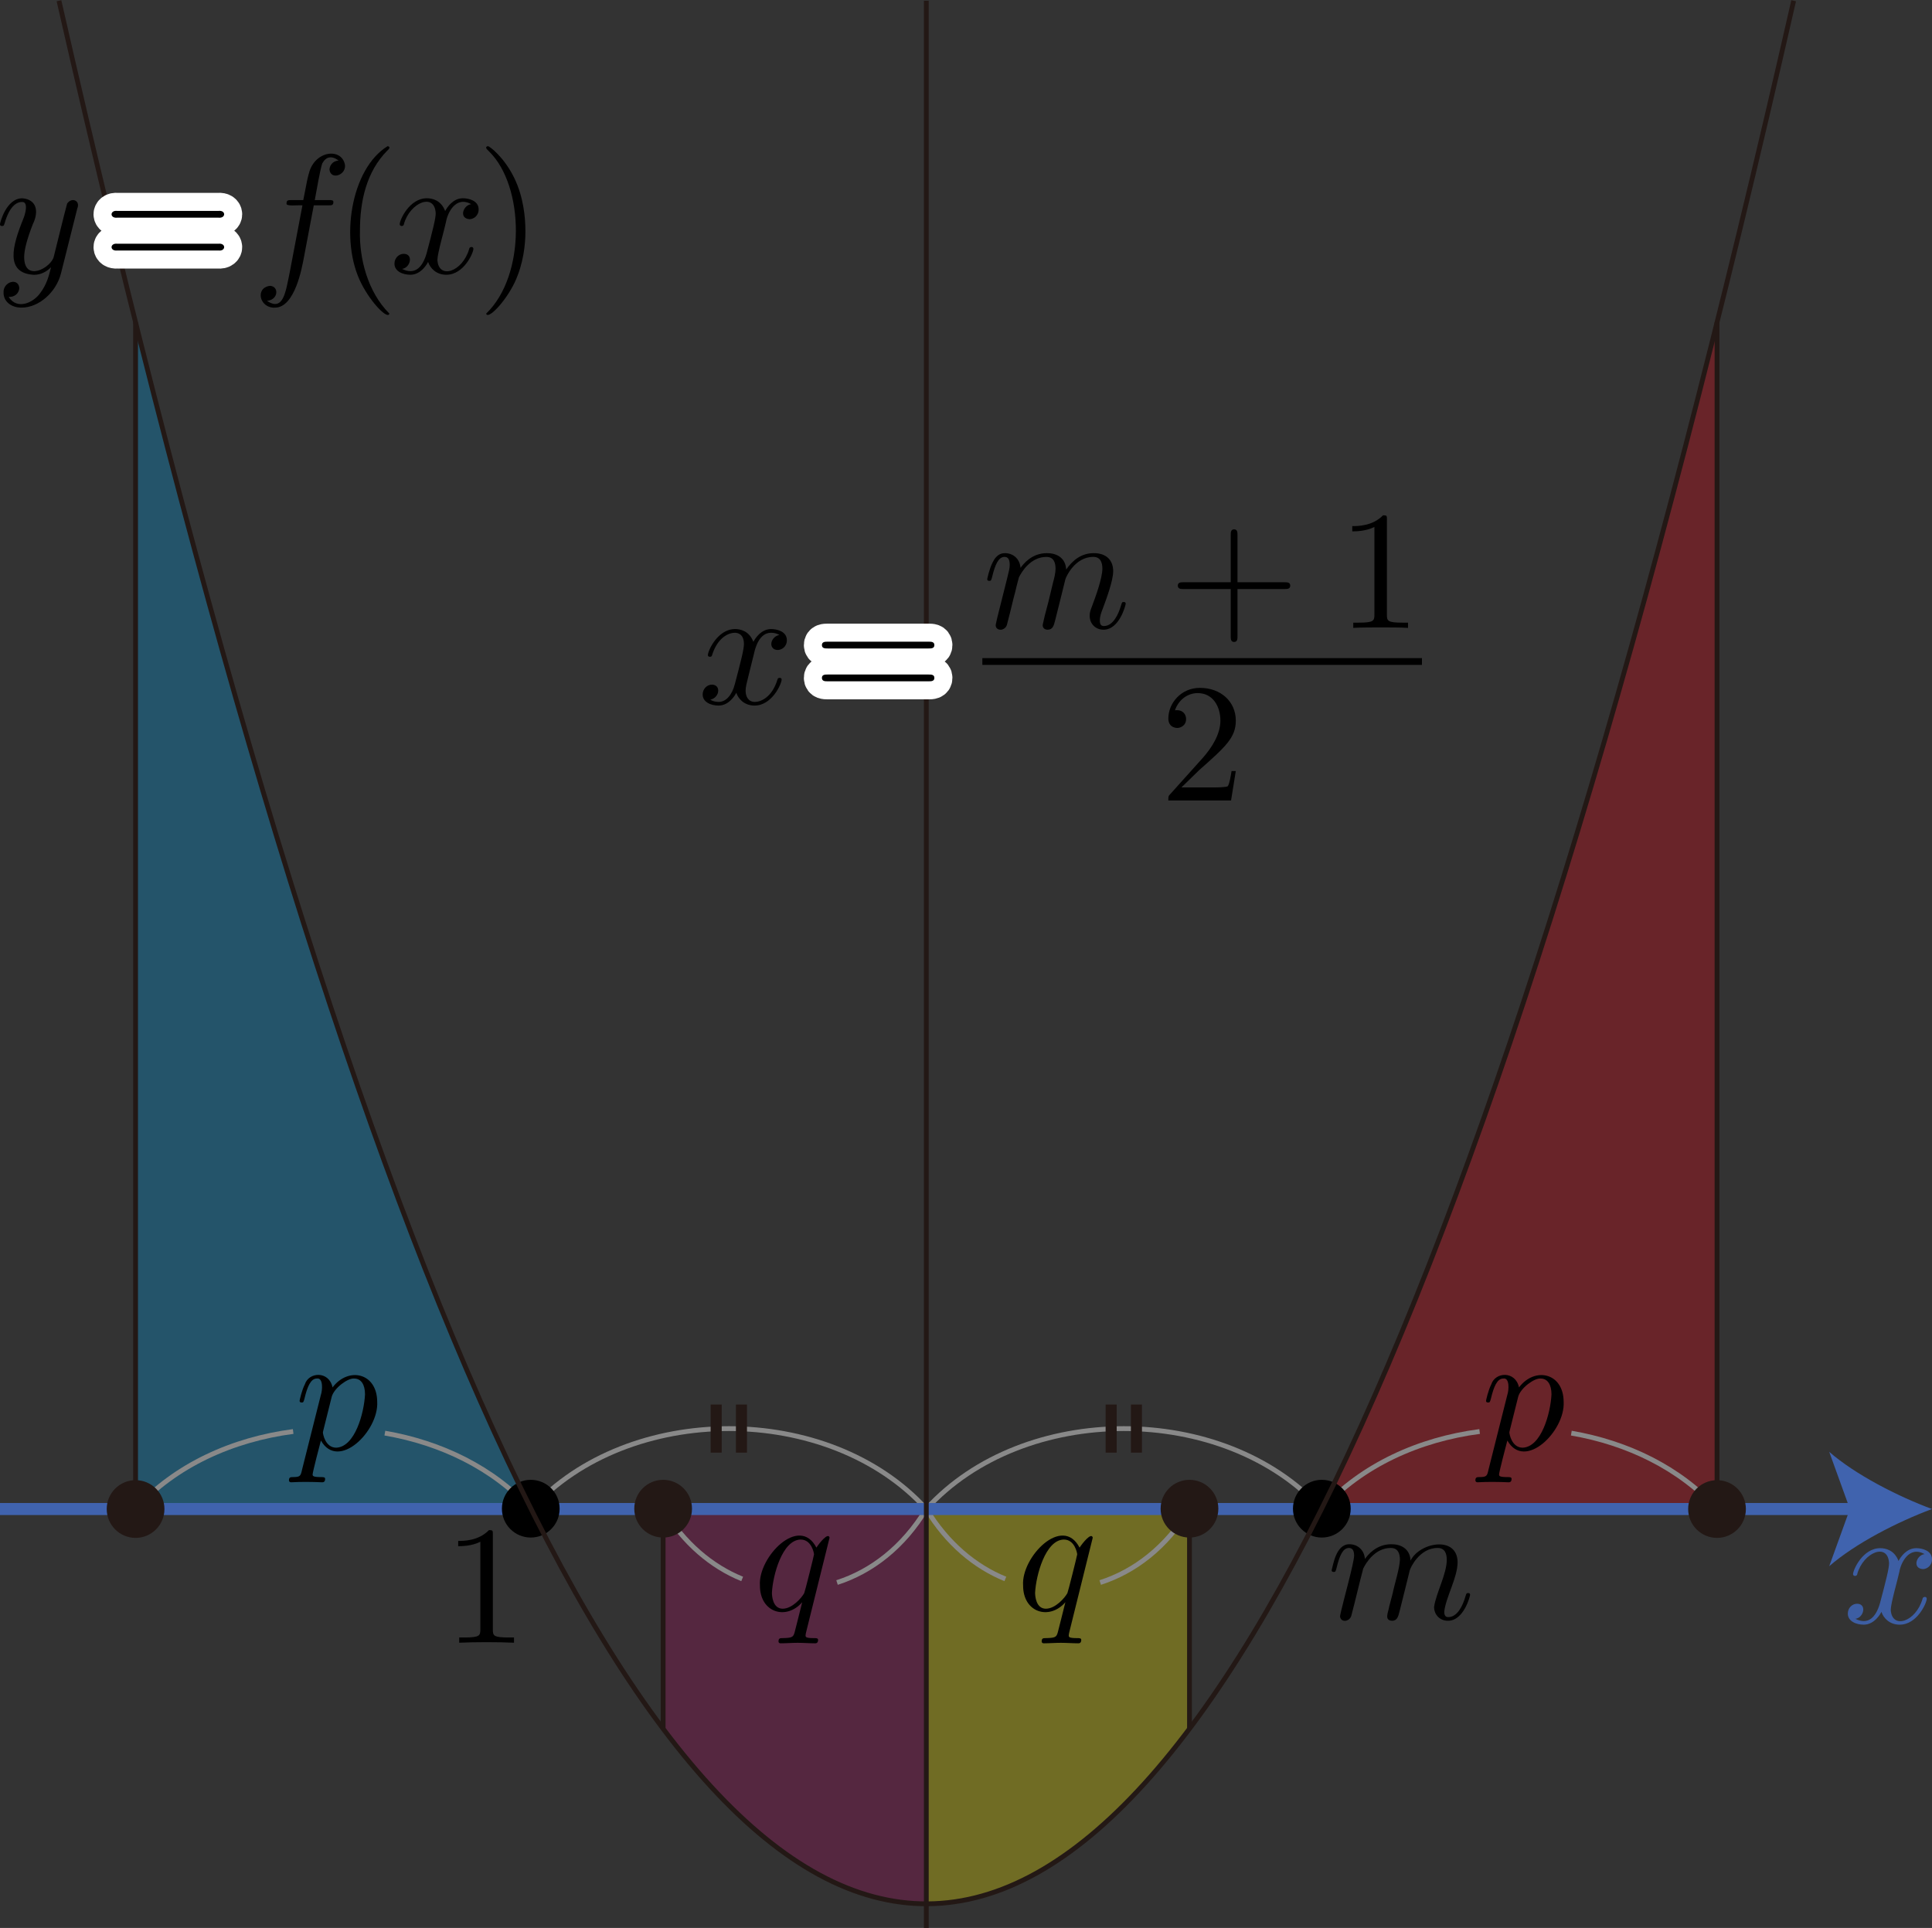 <?xml version="1.0" encoding="UTF-8"?><svg id="_レイヤー_2" xmlns="http://www.w3.org/2000/svg" viewBox="0 0 113.854 113.623"><rect x="0" y="0" width="113.854" height="113.623" fill="#333333" stroke="none"/><g id="Workplace"><g id="_2B_2_03"><path id="_引き出し線" d="M54.588,88.934c-5.74-6.321-17.538-6.319-23.277,0" fill="none" stroke="#898989" stroke-miterlimit="10" stroke-width=".283"/><g id="_等しい"><line x1="42.205" y1="85.611" x2="42.205" y2="82.777" fill="none" stroke="#231815" stroke-miterlimit="10" stroke-width=".652"/><line x1="43.694" y1="85.611" x2="43.694" y2="82.777" fill="none" stroke="#231815" stroke-miterlimit="10" stroke-width=".652"/></g><path id="_引き出し線-2" d="M77.865,88.934c-5.74-6.321-17.538-6.319-23.277,0" fill="none" stroke="#898989" stroke-miterlimit="10" stroke-width=".283"/><g id="_等しい-2"><line x1="65.481" y1="85.611" x2="65.481" y2="82.777" fill="none" stroke="#231815" stroke-miterlimit="10" stroke-width=".652"/><line x1="66.971" y1="85.611" x2="66.971" y2="82.777" fill="none" stroke="#231815" stroke-miterlimit="10" stroke-width=".652"/></g><path d="M70.097,88.914h-15.509v23.281c5.173,0,10.342-3.461,15.509-10.335v-12.946Z" fill="rgba(255,241,0,.3)" stroke-width="0"/><path d="M70.097,101.86v-12.946" fill="none" stroke="#231815" stroke-linejoin="bevel" stroke-width=".283"/><path d="M54.588,88.934c1.226,2.026,2.868,3.394,4.658,4.121" fill="none" stroke="#898989" stroke-miterlimit="10" stroke-width=".283"/><path d="M64.836,93.266c2.022-.647,3.899-2.081,5.261-4.332" fill="none" stroke="#898989" stroke-miterlimit="10" stroke-width=".283"/><path d="M64.397,90.622c-.079-.338-.595.308-.777.586-1.014-1.95-3.442.562-3.328,2.223-.01,1.612,1.554,2.078,2.491.996-.09.349-.419,1.694-.449,1.784-.08.281-.159.32-.717.331-.13,0-.23,0-.23.198,0,.011,0,.108.13.108.319,0,.668-.029.997-.029.339,0,.698.029,1.026.029.05,0,.179,0,.179-.198,0-.108-.1-.108-.259-.108-.478,0-.478-.072-.478-.162,0-.068.02-.13.04-.22l1.375-5.54ZM61.637,94.809c-.598,0-.638-.77-.638-.939.049-1.011.604-3.118,1.694-3.137.648,0,.787.806.787.874,0,.061-.548,2.245-.578,2.284-.15.277-.708.917-1.266.917" fill="#000" stroke-width="0"/><path d="M39.079,88.914h15.509v23.281c-5.173,0-10.342-3.461-15.509-10.335v-12.946Z" fill="rgba(164,11,93,.3)" stroke-width="0"/><path d="M39.079,101.86v-12.946" fill="none" stroke="#231815" stroke-linejoin="bevel" stroke-width=".283"/><path d="M39.079,88.934c1.226,2.026,2.868,3.394,4.658,4.121" fill="none" stroke="#898989" stroke-miterlimit="10" stroke-width=".283"/><path d="M49.327,93.266c2.022-.647,3.899-2.081,5.261-4.332" fill="none" stroke="#898989" stroke-miterlimit="10" stroke-width=".283"/><path d="M48.888,90.622c-.079-.338-.595.308-.777.586-1.014-1.95-3.442.562-3.328,2.223-.01,1.612,1.554,2.078,2.491.996-.09.349-.419,1.694-.449,1.784-.08.281-.159.32-.717.331-.13,0-.23,0-.23.198,0,.011,0,.108.13.108.319,0,.668-.029.997-.029.339,0,.698.029,1.026.029.05,0,.179,0,.179-.198,0-.108-.1-.108-.259-.108-.478,0-.478-.072-.478-.162,0-.068.02-.13.04-.22l1.375-5.54ZM46.128,94.809c-.598,0-.638-.77-.638-.939.049-1.011.604-3.118,1.694-3.137.648,0,.787.806.787.874,0,.061-.548,2.245-.578,2.284-.15.277-.708.917-1.266.917" fill="#000" stroke-width="0"/><path d="M101.185,88.934h-23.321c7.771-15.522,15.546-38.82,23.321-69.949v69.949Z" fill="rgba(230,0,18,.3)" stroke-width="0"/><path d="M101.185,18.985v69.949" fill="none" stroke="#231815" stroke-linejoin="bevel" stroke-width=".283"/><path d="M77.909,88.934c2.354-2.592,5.731-4.103,9.287-4.569" fill="none" stroke="#898989" stroke-miterlimit="10" stroke-width=".283"/><path d="M92.599,84.461c3.297.566,6.388,2.051,8.586,4.473" fill="none" stroke="#898989" stroke-miterlimit="10" stroke-width=".283"/><path d="M87.713,86.642c-.08.338-.1.41-.538.41-.12,0-.229,0-.229.187,0,.079.05.119.13.119.594-.034,1.23-.025,1.823,0,.05,0,.179,0,.179-.198,0-.108-.1-.108-.239-.108-.498,0-.498-.072-.498-.162,0-.119.418-1.745.488-1.993,1.025,1.8,3.414-.55,3.318-2.281-.011-1.734-1.718-2.068-2.631-.849-.21-.99-1.403-.918-1.634-.18-.179.342-.309.939-.309.968,0,.101.1.101.119.101.1,0,.11-.011.169-.23.169-.709.369-1.183.727-1.183.39-.063.332.699.239.964,0,0-1.116,4.435-1.116,4.435ZM89.467,82.319c.137-.516.956-1.115,1.325-1.075.399,0,.638.345.638.935-.058,1.116-.596,3.093-1.694,3.14-.657,0-.787-.827-.787-.888,0-.022,0-.04.03-.158l.488-1.953" fill="#000" stroke-width="0"/><path d="M7.99,88.934h23.321c-7.771-15.522-15.546-38.82-23.321-69.949v69.949Z" fill="rgba(0,160,233,.3)" stroke-width="0"/><path d="M7.99,18.985v69.949" fill="none" stroke="#231815" stroke-linejoin="bevel" stroke-width=".283"/><path d="M7.99,88.934c2.354-2.592,5.731-4.103,9.287-4.569" fill="none" stroke="#898989" stroke-miterlimit="10" stroke-width=".283"/><path d="M22.68,84.461c3.297.566,6.388,2.051,8.586,4.473" fill="none" stroke="#898989" stroke-miterlimit="10" stroke-width=".283"/><path d="M17.795,86.642c-.08.338-.1.41-.538.41-.12,0-.229,0-.229.187,0,.079.05.119.13.119.594-.034,1.23-.025,1.823,0,.05,0,.179,0,.179-.198,0-.108-.1-.108-.239-.108-.498,0-.498-.072-.498-.162,0-.119.418-1.745.488-1.993,1.025,1.8,3.414-.55,3.318-2.281-.011-1.734-1.718-2.068-2.631-.849-.21-.99-1.403-.918-1.634-.18-.179.342-.309.939-.309.968,0,.101.1.101.119.101.1,0,.11-.011.169-.23.169-.709.369-1.183.727-1.183.39-.063.332.699.239.964,0,0-1.116,4.435-1.116,4.435ZM19.548,82.319c.137-.516.956-1.115,1.325-1.075.399,0,.638.345.638.935-.058,1.116-.596,3.093-1.694,3.14-.657,0-.787-.827-.787-.888,0-.022,0-.04.03-.158l.488-1.953" fill="#000" stroke-width="0"/><line x1="0" y1="88.934" x2="109.577" y2="88.934" fill="none" stroke="#4063ae" stroke-miterlimit="10" stroke-width=".709"/><path d="M113.854,88.934c-2.013.747-4.509,2.021-6.057,3.37l1.219-3.37-1.219-3.37c1.548,1.349,4.045,2.624,6.057,3.37Z" fill="#4063ae" stroke-width="0"/><path d="M111.931,92.633c.076-.487.557-1.563,1.484-1.043-.483.063-.734.84-.1.885.219,0,.538-.18.538-.579,0-.518-.588-.655-.926-.655-.578,0-.927.525-1.046.755-.249-.658-.787-.755-1.076-.755-1.036,0-1.604,1.284-1.604,1.532.011.156.248.125.249-.011.355-1.277,1.811-1.872,1.873-.637,0,.309-.169.979-.538,2.37-.245.842-.702,1.281-1.445.91.499-.064.686-.882.1-.889-.299,0-.548.259-.548.579,0,.457.498.655.937.655.658,0,1.016-.694,1.046-.755.119.367.478.755,1.076.755,1.026,0,1.594-1.284,1.594-1.532-.013-.166-.248-.113-.249.011-.398,1.371-1.807,1.809-1.873.647.004-.401.406-1.758.508-2.245" fill="#3d5ea3" stroke-width="0"/><path d="M29.044,90.436c0-.237,0-.259-.229-.259-.618.637-1.494.637-1.813.637v.309c.2,0,.787,0,1.305-.259v5.162c0,.36-.03.478-.926.478h-.319v.309c.934-.043,2.294-.043,3.228,0,0,0,0-.309,0-.309h-.319c-.897,0-.927-.108-.927-.478v-5.59" fill="#000" stroke-width="0"/><path d="M79.06,94.826c-.03.147-.09.378-.09.428.027.378.536.34.658-.011.197-.723.503-2.045.708-2.802.149-.306.677-1.212,1.624-1.212.449,0,.538.367.538.694-.011.484-.329,1.48-.428,1.986,0,0-.199.755-.199.755-.069.395-.306.822.159.856.309,0,.369-.248.449-.565.139-.561.508-2.014.598-2.403.03-.13.558-1.324,1.644-1.324.428,0,.538.338.538.694.007.825-.642,1.996-.747,2.781,0,.471.349.817.817.817.937,0,1.305-1.453,1.305-1.532,0-.101-.09-.101-.119-.101-.1,0-.1.029-.15.18-.149.529-.468,1.237-1.016,1.237-.169,0-.239-.101-.239-.331.109-.877.779-1.985.787-2.899-.011-1.597-2.248-1.173-2.77-.101-.01-.13-.04-.468-.319-.705-.249-.212-.568-.259-.817-.259-.897,0-1.385.637-1.554.867-.05-.568-.468-.867-.917-.867-.8.002-.954,1.234-1.046,1.532,0,.101.1.101.12.101.1,0,.109-.011.169-.23.169-.709.369-1.183.727-1.183.159,0,.309.079.309.457-.007.414-.625,2.634-.737,3.14" fill="#000" stroke-width="0"/><circle cx="70.097" cy="88.914" r="1.701" fill="#231815" stroke-width="0"/><circle cx="39.079" cy="88.914" r="1.701" fill="#231815" stroke-width="0"/><circle cx="7.99" cy="88.934" r="1.701" fill="#231815" stroke-width="0"/><circle cx="31.279" cy="88.914" r="1.701" fill="#000" stroke-width="0"/><circle cx="101.185" cy="88.934" r="1.701" fill="#231815" stroke-width="0"/><circle cx="77.896" cy="88.914" r="1.701" fill="#000" stroke-width="0"/><line x1="54.588" y1=".044" x2="54.588" y2="113.623" fill="none" stroke="#231815" stroke-linejoin="bevel" stroke-width=".283"/><path d="M3.475.044C37.626,150.075,71.774,149.096,105.701.044" fill="none" stroke="#231815" stroke-linejoin="bevel" stroke-width=".283"/><path d="M12.866,12.828c.453.056.459-.449.01-.399h-5.968c-.442-.052-.451.454.01.399,0,0,5.948,0,5.948,0ZM12.876,14.764c.442.052.45-.454-.01-.399,0,0-5.948,0-5.948,0-.452-.056-.46.449-.01.399h5.968" fill="#fff" stroke="#fff" stroke-linecap="round" stroke-linejoin="round" stroke-width="2.126"/><path d="M4.553,12.292c.202-.478-.334-.688-.598-.291-.209.766-.581,2.323-.787,3.13-.156.639-1.719,1.523-1.744.04,0-.457.169-1.075.508-1.953.373-.751.23-1.466-.618-1.532-.947,0-1.315,1.443-1.315,1.532,0,.101.1.101.12.101.1,0,.109-.022.159-.18.269-.935.668-1.234,1.006-1.234.434-.041.181.793.08,1.014-.641,1.585-1.078,3.184.638,3.277.389,0,.728-.169,1.006-.446-.13.518-.249,1.007-.647,1.532-.392.553-1.351,1.01-1.853.212.307.032.615-.171.628-.529-.063-.629-.977-.359-.926.298,0,.496.438.867,1.056.867,1.026,0,2.052-.906,2.331-2.032l.956-3.806" fill="#000" stroke-width="0"/><path d="M12.866,12.828c.453.056.459-.449.01-.399h-5.968c-.442-.052-.451.454.01.399,0,0,5.948,0,5.948,0ZM12.876,14.764c.442.052.45-.454-.01-.399,0,0-5.948,0-5.948,0-.452-.056-.46.449-.01.399h5.968" fill="#000" stroke-width="0"/><path d="M18.49,12.102h.857c.199,0,.299,0,.299-.198,0-.112-.1-.112-.269-.112h-.827l.209-1.137c.04-.209.179-.917.239-1.036.209-.376.533-.471.957-.158-.438.04-.538.389-.538.536.07.619.95.346.916-.248-.152-1.065-1.794-.904-2.132.478-.06.209-.09.309-.329,1.565h-.687c-.19,0-.299,0-.299.191-.053.203.647.092.937.119,0,0-.747,3.935-.747,3.935-.245,1.181-.375,2.336-1.345,1.694.689-.059.716-.869.179-.885-.908.119-.603,1.341.299,1.284,1.187-.005,1.594-2.43,1.684-2.87,0,0,.598-3.158.598-3.158" fill="#000" stroke-width="0"/><path d="M22.946,18.48c-1.284-1.276-1.779-3.265-1.734-4.885,0-1.734.379-3.467,1.604-4.712.178-.155.171-.237.03-.27-2.179,1.331-2.845,5.567-1.554,8.094.602,1.188,1.581,2.148,1.654,1.774" fill="#000" stroke-width="0"/><path d="M26.284,13.076c.076-.488.557-1.563,1.484-1.043-.483.063-.734.84-.1.885.219,0,.538-.18.538-.579,0-.518-.588-.655-.926-.655-.578,0-.927.525-1.046.755-.249-.658-.787-.755-1.076-.755-1.036,0-1.604,1.284-1.604,1.532.011.156.248.125.249-.011.355-1.277,1.811-1.872,1.873-.637,0,.309-.17.979-.538,2.37-.245.842-.702,1.281-1.445.91.499-.064.686-.882.1-.889-.299,0-.548.259-.548.579,0,.457.498.655.937.655.658,0,1.016-.694,1.046-.755.119.367.478.755,1.076.755,1.026,0,1.594-1.284,1.594-1.532-.013-.166-.248-.113-.249.011-.398,1.371-1.807,1.809-1.873.647.004-.401.406-1.758.508-2.245" fill="#000" stroke-width="0"/><path d="M30.962,13.595c0-.777-.11-1.982-.657-3.108-.598-1.227-1.455-1.874-1.554-1.874-.16.043-.139.123.09.331,2.054,2.041,2.168,7.264-.189,9.536.069.386,1.098-.626,1.684-1.845.508-1.094.628-2.201.628-3.04" fill="#000" stroke-width="0"/><path d="M54.724,38.217c.15,0,.339,0,.339-.198,0-.201-.189-.201-.329-.201h-5.969c-.139,0-.329,0-.329.201,0,.198.19.198.339.198h5.949ZM54.734,40.152c.14,0,.329,0,.329-.201,0-.198-.189-.198-.339-.198h-5.949c-.149,0-.339,0-.339.198,0,.201.19.201.329.201h5.969" fill="#fff" stroke="#fff" stroke-linecap="round" stroke-linejoin="round" stroke-width="2.126"/><path d="M44.447,38.465c.06-.259.289-1.173.986-1.173.05,0,.289,0,.498.13-.279.047-.478.298-.478.536,0,.158.11.349.379.349.219,0,.538-.18.538-.579,0-.518-.588-.655-.927-.655-.578,0-.927.525-1.046.755-.249-.658-.787-.755-1.076-.755-1.036,0-1.604,1.284-1.604,1.532,0,.101.1.101.12.101.08,0,.109-.021.13-.112.339-1.054.996-1.302,1.335-1.302.189,0,.538.086.538.665,0,.309-.169.978-.538,2.37-.16.619-.508,1.04-.947,1.04-.06,0-.289,0-.498-.13.249-.05.468-.263.468-.539,0-.27-.219-.349-.369-.349-.299,0-.548.259-.548.579,0,.457.498.655.937.655.658,0,1.016-.694,1.046-.755.119.367.478.755,1.076.755,1.026,0,1.594-1.284,1.594-1.532,0-.101-.09-.101-.119-.101-.09,0-.11.04-.13.112-.329,1.065-1.006,1.306-1.325,1.306-.389,0-.548-.32-.548-.658,0-.22.06-.439.169-.878l.339-1.367" fill="#000" stroke-width="0"/><path d="M54.724,38.217c.15,0,.339,0,.339-.198,0-.201-.189-.201-.329-.201h-5.969c-.139,0-.329,0-.329.201,0,.198.19.198.339.198h5.949ZM54.734,40.152c.14,0,.329,0,.329-.201,0-.198-.189-.198-.339-.198h-5.949c-.149,0-.339,0-.339.198,0,.201.19.201.329.201h5.969" fill="#000" stroke-width="0"/><path d="M58.767,36.419c-.03.147-.09.378-.09.428,0,.18.14.266.289.266.119,0,.299-.079.369-.277.01-.022.13-.489.189-.737l.219-.896c.06-.219.119-.439.169-.669.04-.169.12-.457.13-.5.149-.306.677-1.212,1.624-1.212.449,0,.538.367.538.694,0,.252-.07.529-.15.827l-.279,1.158-.199.755c-.04.202-.13.539-.13.59,0,.18.139.266.289.266.309,0,.369-.248.449-.565.139-.561.508-2.014.598-2.403.03-.13.558-1.324,1.644-1.324.428,0,.538.338.538.694,0,.568-.418,1.705-.618,2.234-.09.237-.13.349-.13.547,0,.471.349.817.817.817.937,0,1.305-1.453,1.305-1.532,0-.101-.09-.101-.119-.101-.1,0-.1.029-.15.18-.149.529-.468,1.237-1.016,1.237-.169,0-.239-.101-.239-.331,0-.248.09-.489.179-.709.19-.518.608-1.622.608-2.191,0-.647-.399-1.065-1.146-1.065s-1.255.435-1.624.964c-.01-.13-.04-.468-.319-.705-.249-.212-.568-.259-.817-.259-.897,0-1.385.637-1.554.867-.05-.568-.468-.867-.917-.867-.458,0-.648.389-.737.565-.179.349-.309.939-.309.968,0,.101.1.101.12.101.1,0,.109-.011.169-.23.169-.709.369-1.183.727-1.183.159,0,.309.079.309.457,0,.209-.03.32-.159.838l-.578,2.302" fill="#000" stroke-width="0"/><path d="M72.926,34.715h2.78c.14,0,.329,0,.329-.202,0-.198-.189-.198-.329-.198h-2.78v-2.791c0-.137,0-.327-.199-.327s-.199.191-.199.327v2.791h-2.79c-.139,0-.329,0-.329.198,0,.202.19.202.329.202h2.79v2.791c0,.137,0,.327.199.327s.199-.191.199-.327v-2.791" fill="#000" stroke-width="0"/><path d="M81.733,30.628c0-.237,0-.259-.229-.259-.618.637-1.495.637-1.814.637v.309c.2,0,.787,0,1.305-.259v5.162c0,.36-.03.478-.927.478h-.319v.309c.349-.029,1.216-.029,1.614-.029.399,0,1.266,0,1.614.029v-.309h-.319c-.897,0-.927-.108-.927-.478v-5.59" fill="#000" stroke-width="0"/><line x1="57.891" y1="38.986" x2="83.796" y2="38.986" fill="none" stroke="#000" stroke-miterlimit="10" stroke-width=".399"/><path d="M69.619,46.41l1.056-1.029c1.554-1.374,2.152-1.914,2.152-2.91,0-1.133-.897-1.932-2.113-1.932-1.126,0-1.863.917-1.863,1.802,0,.561.498.561.528.561.169,0,.518-.122.518-.529,0-.259-.179-.518-.528-.518-.08,0-.1,0-.13.007.23-.647.767-1.014,1.345-1.014.907,0,1.335.806,1.335,1.622,0,.798-.498,1.586-1.046,2.205l-1.913,2.13c-.11.112-.11.133-.11.37h3.697l.279-1.734h-.249c-.05.299-.12.737-.219.888-.07.079-.727.079-.946.079h-1.794" fill="#000" stroke-width="0"/></g></g></svg>